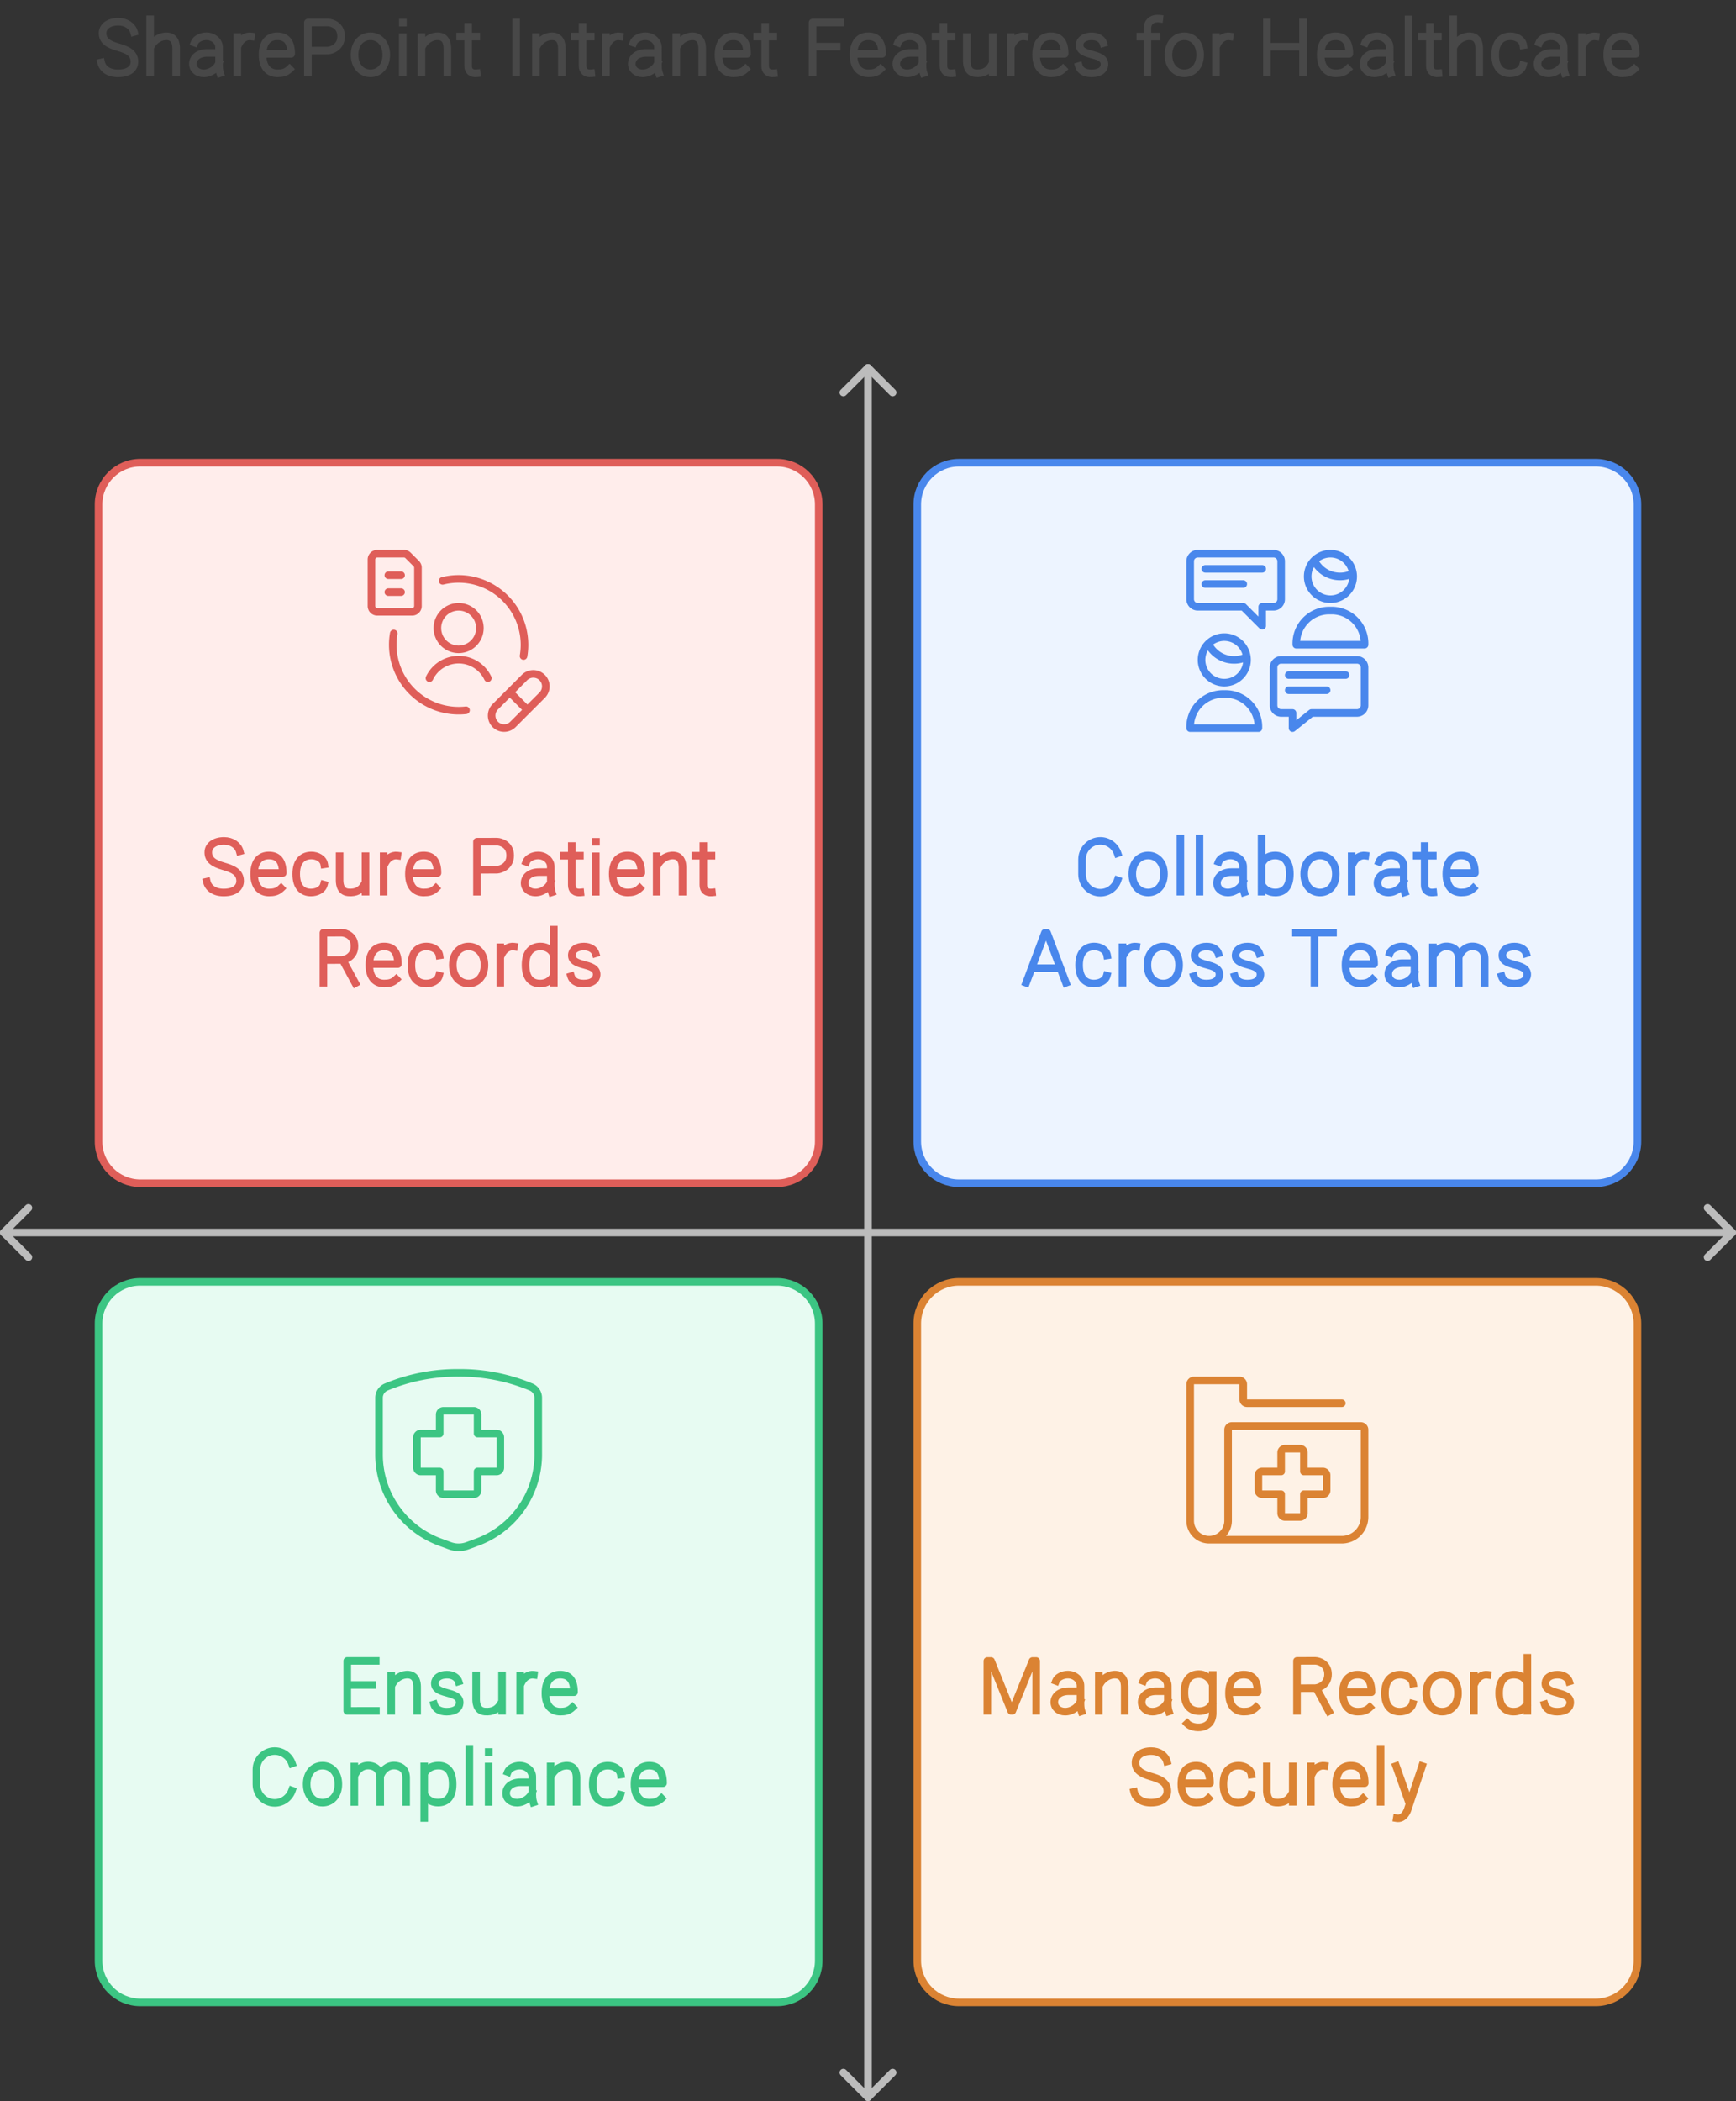 <svg width="458" height="554" viewBox="0 0 458 554" style="fill:none;stroke:none;fill-rule:evenodd;clip-rule:evenodd;stroke-linecap:round;stroke-linejoin:round;stroke-miterlimit:1.5;" version="1.1" xmlns="http://www.w3.org/2000/svg" xmlns:xlink="http://www.w3.org/1999/xlink"><rect x="0" y="0" width="458" height="554" fill="#333333" stroke="none"/><g id="blend" style="mix-blend-mode:multiply"><g id="g-root-4.Vector_sy_1uuwclf184txxc-fill" data-item-order="-207932" data-item-id="4.Vector_sy_1uuwclf184txxc" data-item-class="ScenePart Indexed Fill Stroke" data-item-index="4" data-renderer-id="0" transform="matrix(1, 0, 0, 1, 241, 337)"><g id="4.Vector_sy_1uuwclf184txxc-fill" stroke="none" fill="#FEF2E6" transform="matrix(1, 0, 0, 1, -11, -11)"><g xmlns="http://www.w3.org/2000/svg" transform="translate(-409, -349)"><path d="M432 361H600C606.075 361 611 365.925 611 372V540C611 546.075 606.075 551 600 551H432C425.925 551 421 546.075 421 540V372C421 365.925 425.925 361 432 361Z"></path></g></g></g><g id="g-root-3.Vector_sy_1qf2ugz184txxr-fill" data-item-order="-207930" data-item-id="3.Vector_sy_1qf2ugz184txxr" data-item-class="ScenePart Indexed Fill Stroke" data-item-index="3" data-renderer-id="0" transform="matrix(1, 0, 0, 1, 25, 337)"><g id="3.Vector_sy_1qf2ugz184txxr-fill" stroke="none" fill="#E7FBF2" transform="matrix(1, 0, 0, 1, -11, -11)"><g xmlns="http://www.w3.org/2000/svg" transform="translate(-193, -349)"><path d="M216 361H384C390.075 361 395 365.925 395 372V540C395 546.075 390.075 551 384 551H216C209.925 551 205 546.075 205 540V372C205 365.925 209.925 361 216 361Z"></path></g></g></g><g id="g-root-2.Vector_sy_9lsqr184txc6-fill" data-item-order="-207928" data-item-id="2.Vector_sy_9lsqr184txc6" data-item-class="ScenePart Indexed Fill Stroke" data-item-index="2" data-renderer-id="0" transform="matrix(1, 0, 0, 1, 241, 121)"><g id="2.Vector_sy_9lsqr184txc6-fill" stroke="none" fill="#EDF4FF" transform="matrix(1, 0, 0, 1, -11, -11)"><g xmlns="http://www.w3.org/2000/svg" transform="translate(-409, -133)"><path d="M432 145H600C606.075 145 611 149.925 611 156V324C611 330.075 606.075 335 600 335H432C425.925 335 421 330.075 421 324V156C421 149.925 425.925 145 432 145Z"></path></g></g></g><g id="g-root-1.Vector_sy_4osts3184tzpp-fill" data-item-order="-207926" data-item-id="1.Vector_sy_4osts3184tzpp" data-item-class="ScenePart Indexed Indexed_1 Fill Stroke" data-item-index="1" data-renderer-id="0" transform="matrix(1, 0, 0, 1, 25, 121)"><g id="1.Vector_sy_4osts3184tzpp-fill" stroke="none" fill="#FFEDEB" transform="matrix(1, 0, 0, 1, -11, -11)"><g xmlns="http://www.w3.org/2000/svg" transform="translate(-193, -133)"><path d="M216 145H384C390.075 145 395 149.925 395 156V324C395 330.075 390.075 335 384 335H216C209.925 335 205 330.075 205 324V156C205 149.925 209.925 145 216 145Z"></path></g></g></g><g id="g-root-0.line_sy_vb3dfn184tzpj-fill" data-item-order="-207923" data-item-id="0.line_sy_vb3dfn184tzpj" data-item-class="ScenePart Indexed_0 Stroke" data-item-index="0" data-renderer-id="0" transform="matrix(1, 0, 0, 1, 0, 324)"></g><g id="g-root-0.head_sy_qvwceb184txc0-fill" data-item-order="-207921" data-item-id="0.head_sy_qvwceb184txc0" data-item-class="ScenePart Indexed_0 Stroke" data-item-index="0" data-renderer-id="0" transform="matrix(1, 0, 0, 1, 0, 317.5)"></g><g id="g-root-0.head_1_sy_qvwceb184txc1-fill" data-item-order="-207919" data-item-id="0.head_1_sy_qvwceb184txc1" data-item-class="ScenePart Indexed_0 Stroke" data-item-index="0" data-renderer-id="0" transform="matrix(1, 0, 0, 1, 449.5, 317.5)"></g><g id="g-root-0.line_1_sy_i09c5f184ty4q-fill" data-item-order="-207917" data-item-id="0.line_1_sy_i09c5f184ty4q" data-item-class="ScenePart Indexed_0 Stroke" data-item-index="0" data-renderer-id="0" transform="matrix(1, 0, 0, 1, 228, 96)"></g><g id="g-root-0.head_2_sy_dkfu0z184tywz-fill" data-item-order="-207915" data-item-id="0.head_2_sy_dkfu0z184tywz" data-item-class="ScenePart Indexed_0 Stroke" data-item-index="0" data-renderer-id="0" transform="matrix(1, 0, 0, 1, 221.5, 545.5)"></g><g id="g-root-0.head_3_sy_dkfu0z184tyx0-fill" data-item-order="-207913" data-item-id="0.head_3_sy_dkfu0z184tyx0" data-item-class="ScenePart Indexed_0 Stroke" data-item-index="0" data-renderer-id="0" transform="matrix(1, 0, 0, 1, 221.5, 96)"></g><g id="g-root-tx_sharepoi_v5j7184ve2t-fill" data-item-order="0" data-item-id="tx_sharepoi_v5j7184ve2t" data-item-class="Label Stroke SceneTarget SceneTitle" data-item-index="none" data-renderer-id="0" transform="matrix(1, 0, 0, 1, 18, 0)"></g><g id="g-root-hist_1qegddv184y7ly-fill" data-item-order="0" data-item-id="hist_1qegddv184y7ly" data-item-class="Icon Stroke SceneTarget Indexed Indexed_1 InsideFill InsideColorFill" data-item-index="1" data-renderer-id="0" transform="matrix(1, 0, 0, 1, 96, 144)"></g><g id="g-root-chat_94mbwj184y5fx-fill" data-item-order="0" data-item-id="chat_94mbwj184y5fx" data-item-class="Icon Stroke SceneTarget Indexed InsideFill InsideColorFill" data-item-index="2" data-renderer-id="0" transform="matrix(1, 0, 0, 1, 312, 144)"></g><g id="g-root-tx_securepa_hs560z184vbpo-fill" data-item-order="0" data-item-id="tx_securepa_hs560z184vbpo" data-item-class="Label Stroke SceneTarget Indexed Indexed_1 InsideFill InsideColorFill" data-item-index="1" data-renderer-id="0" transform="matrix(1, 0, 0, 1, 48, 216)"></g><g id="g-root-tx_collabor_v2z7b7184vdaj-fill" data-item-order="0" data-item-id="tx_collabor_v2z7b7184vdaj" data-item-class="Label Stroke SceneTarget Indexed InsideFill InsideColorFill" data-item-index="2" data-renderer-id="0" transform="matrix(1, 0, 0, 1, 264, 216)"></g><g id="g-root-shie_mfgd6r184y70s-fill" data-item-order="0" data-item-id="shie_mfgd6r184y70s" data-item-class="Icon Stroke SceneTarget Indexed InsideFill InsideColorFill" data-item-index="3" data-renderer-id="0" transform="matrix(1, 0, 0, 1, 96, 360)"></g><g id="g-root-fold_18mjvsz184y4n7-fill" data-item-order="0" data-item-id="fold_18mjvsz184y4n7" data-item-class="Icon Stroke SceneTarget Indexed InsideFill InsideColorFill" data-item-index="4" data-renderer-id="0" transform="matrix(1, 0, 0, 1, 312, 360)"></g><g id="g-root-tx_ensureco_18efpoj184vbpm-fill" data-item-order="0" data-item-id="tx_ensureco_18efpoj184vbpm" data-item-class="Label Stroke SceneTarget Indexed InsideFill InsideColorFill" data-item-index="3" data-renderer-id="0" transform="matrix(1, 0, 0, 1, 60, 432)"></g><g id="g-root-tx_managere_1lz9ccj184tyq1-fill" data-item-order="0" data-item-id="tx_managere_1lz9ccj184tyq1" data-item-class="Label Stroke SceneTarget Indexed InsideFill InsideColorFill" data-item-index="4" data-renderer-id="0" transform="matrix(1, 0, 0, 1, 252, 432)"></g><g id="g-root-4.Vector_sy_1uuwclf184txxc-stroke" data-item-order="-207932" data-item-id="4.Vector_sy_1uuwclf184txxc" data-item-class="ScenePart Indexed Fill Stroke" data-item-index="4" data-renderer-id="0" transform="matrix(1, 0, 0, 1, 241, 337)"><g id="4.Vector_sy_1uuwclf184txxc-stroke" fill="none" stroke-linecap="round" stroke-linejoin="round" stroke-miterlimit="1.5" stroke="#DB8333" stroke-width="2" transform="matrix(1, 0, 0, 1, -11, -11)"><g xmlns="http://www.w3.org/2000/svg" transform="translate(-409, -349)"><path d="M432 361H600C606.075 361 611 365.925 611 372V540C611 546.075 606.075 551 600 551H432C425.925 551 421 546.075 421 540V372C421 365.925 425.925 361 432 361Z"></path></g></g></g><g id="g-root-3.Vector_sy_1qf2ugz184txxr-stroke" data-item-order="-207930" data-item-id="3.Vector_sy_1qf2ugz184txxr" data-item-class="ScenePart Indexed Fill Stroke" data-item-index="3" data-renderer-id="0" transform="matrix(1, 0, 0, 1, 25, 337)"><g id="3.Vector_sy_1qf2ugz184txxr-stroke" fill="none" stroke-linecap="round" stroke-linejoin="round" stroke-miterlimit="1.5" stroke="#3CC583" stroke-width="2" transform="matrix(1, 0, 0, 1, -11, -11)"><g xmlns="http://www.w3.org/2000/svg" transform="translate(-193, -349)"><path d="M216 361H384C390.075 361 395 365.925 395 372V540C395 546.075 390.075 551 384 551H216C209.925 551 205 546.075 205 540V372C205 365.925 209.925 361 216 361Z"></path></g></g></g><g id="g-root-2.Vector_sy_9lsqr184txc6-stroke" data-item-order="-207928" data-item-id="2.Vector_sy_9lsqr184txc6" data-item-class="ScenePart Indexed Fill Stroke" data-item-index="2" data-renderer-id="0" transform="matrix(1, 0, 0, 1, 241, 121)"><g id="2.Vector_sy_9lsqr184txc6-stroke" fill="none" stroke-linecap="round" stroke-linejoin="round" stroke-miterlimit="1.5" stroke="#4987EC" stroke-width="2" transform="matrix(1, 0, 0, 1, -11, -11)"><g xmlns="http://www.w3.org/2000/svg" transform="translate(-409, -133)"><path d="M432 145H600C606.075 145 611 149.925 611 156V324C611 330.075 606.075 335 600 335H432C425.925 335 421 330.075 421 324V156C421 149.925 425.925 145 432 145Z"></path></g></g></g><g id="g-root-1.Vector_sy_4osts3184tzpp-stroke" data-item-order="-207926" data-item-id="1.Vector_sy_4osts3184tzpp" data-item-class="ScenePart Indexed Indexed_1 Fill Stroke" data-item-index="1" data-renderer-id="0" transform="matrix(1, 0, 0, 1, 25, 121)"><g id="1.Vector_sy_4osts3184tzpp-stroke" fill="none" stroke-linecap="round" stroke-linejoin="round" stroke-miterlimit="1.5" stroke="#DF5E59" stroke-width="2" transform="matrix(1, 0, 0, 1, -11, -11)"><g xmlns="http://www.w3.org/2000/svg" transform="translate(-193, -133)"><path d="M216 145H384C390.075 145 395 149.925 395 156V324C395 330.075 390.075 335 384 335H216C209.925 335 205 330.075 205 324V156C205 149.925 209.925 145 216 145Z"></path></g></g></g><g id="g-root-0.line_sy_vb3dfn184tzpj-stroke" data-item-order="-207923" data-item-id="0.line_sy_vb3dfn184tzpj" data-item-class="ScenePart Indexed_0 Stroke" data-item-index="0" data-renderer-id="0" transform="matrix(1, 0, 0, 1, 0, 324)"><g id="0.line_sy_vb3dfn184tzpj-stroke" fill="none" stroke-linecap="round" stroke-linejoin="round" stroke-miterlimit="1.5" stroke="#BCBCBC" stroke-width="2" transform="matrix(1, 0, 0, 1, -11, -11)"><g xmlns="http://www.w3.org/2000/svg" transform="translate(-168, -336)"><path d="M180 348L408 348H636"></path></g></g></g><g id="g-root-0.head_sy_qvwceb184txc0-stroke" data-item-order="-207921" data-item-id="0.head_sy_qvwceb184txc0" data-item-class="ScenePart Indexed_0 Stroke" data-item-index="0" data-renderer-id="0" transform="matrix(1, 0, 0, 1, 0, 317.5)"><g id="0.head_sy_qvwceb184txc0-stroke" fill="none" stroke-linecap="round" stroke-linejoin="round" stroke-miterlimit="1.5" stroke="#BCBCBC" stroke-width="2" transform="matrix(1, 0, 0, 1, -11, -11.5)"><g xmlns="http://www.w3.org/2000/svg" transform="translate(-168, -329)"><path d="M186.5 341.5C184.333 343.667 180 348 180 348L186.5 354.5"></path></g></g></g><g id="g-root-0.head_1_sy_qvwceb184txc1-stroke" data-item-order="-207919" data-item-id="0.head_1_sy_qvwceb184txc1" data-item-class="ScenePart Indexed_0 Stroke" data-item-index="0" data-renderer-id="0" transform="matrix(1, 0, 0, 1, 449.5, 317.5)"><g id="0.head_1_sy_qvwceb184txc1-stroke" fill="none" stroke-linecap="round" stroke-linejoin="round" stroke-miterlimit="1.5" stroke="#BCBCBC" stroke-width="2" transform="matrix(1, 0, 0, 1, -11.5, -11.5)"><g xmlns="http://www.w3.org/2000/svg" transform="translate(-617, -329)"><path d="M629.5 341.5C631.666 343.667 636 348 636 348L629.5 354.5"></path></g></g></g><g id="g-root-0.line_1_sy_i09c5f184ty4q-stroke" data-item-order="-207917" data-item-id="0.line_1_sy_i09c5f184ty4q" data-item-class="ScenePart Indexed_0 Stroke" data-item-index="0" data-renderer-id="0" transform="matrix(1, 0, 0, 1, 228, 96)"><g id="0.line_1_sy_i09c5f184ty4q-stroke" fill="none" stroke-linecap="round" stroke-linejoin="round" stroke-miterlimit="1.5" stroke="#BCBCBC" stroke-width="2" transform="matrix(1, 0, 0, 1, -11, -11)"><g xmlns="http://www.w3.org/2000/svg" transform="translate(-396, -108)"><path d="M408 576V352V120"></path></g></g></g><g id="g-root-0.head_2_sy_dkfu0z184tywz-stroke" data-item-order="-207915" data-item-id="0.head_2_sy_dkfu0z184tywz" data-item-class="ScenePart Indexed_0 Stroke" data-item-index="0" data-renderer-id="0" transform="matrix(1, 0, 0, 1, 221.5, 545.5)"><g id="0.head_2_sy_dkfu0z184tywz-stroke" fill="none" stroke-linecap="round" stroke-linejoin="round" stroke-miterlimit="1.5" stroke="#BCBCBC" stroke-width="2" transform="matrix(1, 0, 0, 1, -11.5, -11.5)"><g xmlns="http://www.w3.org/2000/svg" transform="translate(-389, -557)"><path d="M401.5 569.5C403.667 571.667 408 576 408 576L414.5 569.5"></path></g></g></g><g id="g-root-0.head_3_sy_dkfu0z184tyx0-stroke" data-item-order="-207913" data-item-id="0.head_3_sy_dkfu0z184tyx0" data-item-class="ScenePart Indexed_0 Stroke" data-item-index="0" data-renderer-id="0" transform="matrix(1, 0, 0, 1, 221.5, 96)"><g id="0.head_3_sy_dkfu0z184tyx0-stroke" fill="none" stroke-linecap="round" stroke-linejoin="round" stroke-miterlimit="1.5" stroke="#BCBCBC" stroke-width="2" transform="matrix(1, 0, 0, 1, -11.5, -11)"><g xmlns="http://www.w3.org/2000/svg" transform="translate(-389, -108)"><path d="M401.5 126.5C403.667 124.333 408 120 408 120L414.5 126.5"></path></g></g></g><g id="g-root-tx_sharepoi_v5j7184ve2t-stroke" data-item-order="0" data-item-id="tx_sharepoi_v5j7184ve2t" data-item-class="Label Stroke SceneTarget SceneTitle" data-item-index="none" data-renderer-id="0" transform="matrix(1, 0, 0, 1, 18, 0)"><g id="tx_sharepoi_v5j7184ve2t-stroke" fill="none" stroke-linecap="square" stroke-linejoin="miter" stroke-miterlimit="4" stroke="#484848" stroke-width="2" transform="matrix(1, 0, 0, 1, -4, -8)"><g xmlns="http://www.w3.org/2000/svg" transform="translate(213, 9)"><path d="M-191.644 7.457C-192.075 5.893 -193.695 4.732 -195.784 4.732C-198.232 4.732 -199.933 5.931 -199.933 7.754C-199.933 9.724 -198.469 10.685 -195.964 11.406C-193.767 12.045 -191.53 12.812 -191.53 15.288C-191.53 16.951 -192.843 18.346 -195.9 18.346C-198.372 18.346 -199.953 17.106 -200.317 15.483 M-187.382 4.086V18.128M-180.518 18.128V12.074C-180.518 11.363 -180.422 8.791 -182.815 8.587C-184.569 8.439 -186.254 9.547 -187.041 10.928 M-175.682 10.246C-175.318 9.28 -173.902 8.567 -172.562 8.567C-170.708 8.567 -169.206 9.88 -169.206 11.499L-169.2 12.957V15.571C-169.2 16.614 -169.225 17.353 -168.923 18.278M-169.58 12.957H-172.308C-174.811 12.957 -176.111 14.343 -176.111 15.837C-176.111 17.331 -174.873 18.341 -173.257 18.341C-171.275 18.341 -169.649 16.888 -169.249 15.732 M-160.765 8.609C-162.146 8.419 -163.394 9.319 -164.036 10.619M-164.391 8.773V18.123 M-150.613 17.218C-151.586 18.155 -152.611 18.339 -153.796 18.339C-155.865 18.339 -157.728 17.028 -157.728 13.456C-157.728 9.884 -155.919 8.573 -153.85 8.573C-151.782 8.573 -150.178 9.63 -150.178 13.201H-157.398 M-145.769 18.131V4.944L-140.49 4.928C-139.392 4.967 -137.007 5.749 -137.007 8.572C-137.007 11.394 -139.392 12.254 -140.49 12.331L-145.241 12.345 M-125.093 13.457C-125.093 16.522 -126.964 18.34 -129.272 18.34C-131.58 18.34 -133.451 16.522 -133.451 13.457C-133.451 10.392 -131.58 8.573 -129.272 8.573C-126.964 8.573 -125.093 10.392 -125.093 13.457Z M-120.722 4.971H-120.698M-120.738 8.804V18.145 M-115.811 8.78L-115.811 18.128M-108.977 18.128V12.074C-108.977 11.362 -108.881 8.79 -111.264 8.587C-113.022 8.437 -114.711 9.562 -115.487 10.956 M-101.231 18.326C-102.64 18.465 -103.498 17.732 -103.498 16.387V6.081M-101.348 8.642H-103.112M-105.608 8.642H-103.875 M-90.835 4.938V18.127 M-85.611 8.78L-85.611 18.128M-78.777 18.128V12.074C-78.777 11.362 -78.681 8.79 -81.064 8.587C-82.822 8.437 -84.511 9.562 -85.287 10.956 M-71.031 18.326C-72.44 18.465 -73.298 17.732 -73.298 16.387V6.081M-71.148 8.642H-72.912M-75.408 8.642H-73.675 M-63.515 8.609C-64.896 8.419 -66.144 9.319 -66.786 10.619M-67.141 8.773V18.123 M-59.892 10.246C-59.528 9.28 -58.112 8.567 -56.772 8.567C-54.918 8.567 -53.416 9.88 -53.416 11.499L-53.41 12.957V15.571C-53.41 16.614 -53.435 17.353 -53.133 18.278M-53.79 12.957H-56.518C-59.021 12.957 -60.321 14.343 -60.321 15.837C-60.321 17.331 -59.083 18.341 -57.467 18.341C-55.485 18.341 -53.859 16.888 -53.459 15.732 M-48.581 8.78L-48.581 18.128M-41.747 18.128V12.074C-41.747 11.362 -41.651 8.79 -44.034 8.587C-45.792 8.437 -47.481 9.562 -48.257 10.956 M-30.323 17.218C-31.296 18.155 -32.321 18.339 -33.506 18.339C-35.575 18.339 -37.438 17.028 -37.438 13.456C-37.438 9.884 -35.629 8.573 -33.56 8.573C-31.492 8.573 -29.888 9.63 -29.888 13.201H-37.108 M-22.871 18.326C-24.28 18.465 -25.138 17.732 -25.138 16.387V6.081M-22.988 8.642H-24.752M-27.248 8.642H-25.515 M-5.225 4.945C-6.625 4.945 -11.686 4.95 -12.634 4.95V18.124M-6.258 11.297H-12.197 M5.297 17.218C4.324 18.155 3.299 18.339 2.114 18.339C0.045 18.339 -1.818 17.028 -1.818 13.456C-1.818 9.884 -0.009 8.573 2.06 8.573C4.128 8.573 5.732 9.63 5.732 13.201H-1.488 M9.898 10.246C10.262 9.28 11.678 8.567 13.018 8.567C14.872 8.567 16.374 9.88 16.374 11.499L16.38 12.957V15.571C16.38 16.614 16.355 17.353 16.657 18.278M16 12.957H13.272C10.769 12.957 9.469 14.343 9.469 15.837C9.469 17.331 10.707 18.341 12.323 18.341C14.305 18.341 15.931 16.888 16.331 15.732 M24.179 18.326C22.77 18.465 21.912 17.732 21.912 16.387V6.081M24.062 8.642H22.298M19.802 8.642H21.535 M34.897 18.115L34.896 8.767M28.062 8.767L28.062 14.821C28.062 15.533 27.967 18.096 30.349 18.308C32.44 18.493 33.713 17.653 34.415 16.47 M43.305 8.609C41.924 8.419 40.676 9.319 40.034 10.619M39.679 8.773V18.123 M53.457 17.218C52.484 18.155 51.459 18.339 50.274 18.339C48.205 18.339 46.342 17.028 46.342 13.456C46.342 9.884 48.151 8.573 50.22 8.573C52.288 8.573 53.892 9.63 53.892 13.201H46.672 M64.098 10.381C63.802 9.404 62.648 8.584 61.038 8.584C59.15 8.584 57.93 9.447 57.839 10.751C57.734 12.246 58.968 12.822 60.898 13.339C62.592 13.797 64.535 14.277 64.381 16.122C64.282 17.311 63.305 18.346 60.948 18.346C59.042 18.346 57.965 17.53 57.63 16.424 M78.864 3.926C78.696 3.908 78.415 3.907 78.288 3.907C76.708 3.907 75.71 5.035 75.71 6.425V18.129M78.135 8.664H76.046M73.858 8.664H75.384 M89.627 13.457C89.627 16.522 87.756 18.34 85.448 18.34C83.14 18.34 81.269 16.522 81.269 13.457C81.269 10.392 83.14 8.573 85.448 8.573C87.756 8.573 89.627 10.392 89.627 13.457Z M97.425 8.609C96.044 8.419 94.796 9.319 94.154 10.619M93.799 8.773V18.123 M107.254 4.938V18.128M116.767 4.938L116.767 18.128M107.762 11.313H116.287 M128.557 17.218C127.584 18.155 126.559 18.339 125.374 18.339C123.305 18.339 121.441 17.028 121.441 13.456C121.441 9.884 123.251 8.573 125.32 8.573C127.388 8.573 128.992 9.63 128.992 13.201H121.772 M133.158 10.246C133.522 9.28 134.938 8.567 136.278 8.567C138.132 8.567 139.634 9.88 139.634 11.499L139.64 12.957V15.571C139.64 16.614 139.615 17.353 139.917 18.278M139.26 12.957H136.532C134.029 12.957 132.729 14.343 132.729 15.837C132.729 17.331 133.967 18.341 135.583 18.341C137.565 18.341 139.191 16.888 139.591 15.732 M144.606 4.125V18.126 M152.489 18.326C151.08 18.465 150.222 17.732 150.222 16.387V6.081M152.372 8.642H150.608M148.112 8.642H149.845 M156.388 4.086V18.128M163.252 18.128V12.074C163.252 11.363 163.348 8.791 160.955 8.587C159.201 8.439 157.516 9.547 156.729 10.928 M174.782 16.254C174.41 17.649 172.842 18.339 171.373 18.339C169.236 18.339 167.47 17.028 167.47 13.456C167.47 9.884 169.339 8.573 171.477 8.573C172.984 8.573 174.634 9.41 174.867 10.915 M179.068 10.246C179.432 9.28 180.848 8.567 182.188 8.567C184.042 8.567 185.544 9.88 185.544 11.499L185.55 12.957V15.571C185.55 16.614 185.525 17.353 185.827 18.278M185.17 12.957H182.442C179.939 12.957 178.639 14.343 178.639 15.837C178.639 17.331 179.877 18.341 181.493 18.341C183.475 18.341 185.101 16.888 185.501 15.732 M193.985 8.609C192.604 8.419 191.356 9.319 190.714 10.619M190.359 8.773V18.123 M204.137 17.218C203.164 18.155 202.139 18.339 200.953 18.339C198.885 18.339 197.021 17.028 197.021 13.456C197.021 9.884 198.831 8.573 200.9 8.573C202.968 8.573 204.572 9.63 204.572 13.201H197.352"></path></g></g></g><g id="g-root-hist_1qegddv184y7ly-stroke" data-item-order="0" data-item-id="hist_1qegddv184y7ly" data-item-class="Icon Stroke SceneTarget Indexed Indexed_1 InsideFill InsideColorFill" data-item-index="1" data-renderer-id="0" transform="matrix(1, 0, 0, 1, 96, 144)"><g id="hist_1qegddv184y7ly-stroke" fill="none" stroke-linecap="round" stroke-linejoin="round" stroke-miterlimit="1.5" stroke="#DF5E59" stroke-width="1" transform="matrix(2, 0, 0, 2, -23, -23)"><g xmlns="http://www.w3.org/2000/svg" transform="translate(12, 12)"><path d="M9.198 10.306a2.802 2.802 0 1 0 5.604 0a2.802 2.802 0 1 0 -5.604 0 M15.85,16.91a4.259,4.259,0,0,0-7.7,0 M23.018,16.828a1.646,1.646,0,0,1,0,2.327l-3.885,3.883a1.646,1.646,0,0,1-2.327-2.327l3.88-3.883a1.646,1.646,0,0,1,2.328,0Z M18.746 18.767L21.073 21.094 M1.267,8.166h4.6A.767.767,0,0,0,6.634,7.4V2.351a.77.77,0,0,0-.224-.542L5.326.725A.763.763,0,0,0,4.784.5H1.267A.766.766,0,0,0,.5,1.267V7.4A.766.766,0,0,0,1.267,8.166Z M9.888,4.081a8.694,8.694,0,0,1,10.8,8.43,8.806,8.806,0,0,1-.125,1.48 M12.97,21.145a8.691,8.691,0,0,1-9.658-8.634,8.745,8.745,0,0,1,.127-1.493 M2.727 3.338L4.407 3.338 M2.727 5.568L4.407 5.568"></path></g></g></g><g id="g-root-chat_94mbwj184y5fx-stroke" data-item-order="0" data-item-id="chat_94mbwj184y5fx" data-item-class="Icon Stroke SceneTarget Indexed InsideFill InsideColorFill" data-item-index="2" data-renderer-id="0" transform="matrix(1, 0, 0, 1, 312, 144)"><g id="chat_94mbwj184y5fx-stroke" fill="none" stroke-linecap="round" stroke-linejoin="round" stroke-miterlimit="1.5" stroke="#4987EC" stroke-width="1" transform="matrix(2, 0, 0, 2, -23, -23)"><g xmlns="http://www.w3.org/2000/svg" transform="translate(12, 12)"><path d="M13.5 16.5L21 16.5 M13.5 18.5L18.5 18.5 M14.5,12.5A4.335,4.335,0,0,1,19,8a4.335,4.335,0,0,1,4.5,4.5Z M16.000 3.500 A3.000 3.000 0 1 0 22.000 3.500 A3.000 3.000 0 1 0 16.000 3.500 Z M21.971,3.083A3.608,3.608,0,0,1,20.25,3.5a3.749,3.749,0,0,1-3.375-2.114 M.5,23.5A4.335,4.335,0,0,1,5,19a4.335,4.335,0,0,1,4.5,4.5Z M2.000 14.500 A3.000 3.000 0 1 0 8.000 14.500 A3.000 3.000 0 1 0 2.000 14.500 Z M7.973,14.1a3.619,3.619,0,0,1-1.694.4,3.751,3.751,0,0,1-3.386-2.136 M12.5,14.5a1,1,0,0,0-1,1v5a1,1,0,0,0,1,1H14v2l2.5-2h6a1,1,0,0,0,1-1v-5a1,1,0,0,0-1-1Z M10 2.5L2.5 2.5 M7.5 4.5L2.5 4.5 M11.5.5a1,1,0,0,1,1,1v5a1,1,0,0,1-1,1H10V10L7.5,7.5h-6a1,1,0,0,1-1-1v-5a1,1,0,0,1,1-1Z"></path></g></g></g><g id="g-root-tx_securepa_hs560z184vbpo-stroke" data-item-order="0" data-item-id="tx_securepa_hs560z184vbpo" data-item-class="Label Stroke SceneTarget Indexed Indexed_1 InsideFill InsideColorFill" data-item-index="1" data-renderer-id="0" transform="matrix(1, 0, 0, 1, 48, 216)"><g id="tx_securepa_hs560z184vbpo-stroke" fill="none" stroke-linecap="square" stroke-linejoin="miter" stroke-miterlimit="4" stroke="#DF5E59" stroke-width="2" transform="matrix(1, 0, 0, 1, -6, -7)"><g xmlns="http://www.w3.org/2000/svg" transform="translate(77, 8)"><path d="M-55.759 7.457C-56.19 5.893 -57.81 4.732 -59.899 4.732C-62.347 4.732 -64.048 5.931 -64.048 7.754C-64.048 9.724 -62.584 10.685 -60.079 11.406C-57.882 12.045 -55.645 12.812 -55.645 15.288C-55.645 16.951 -56.958 18.346 -60.015 18.346C-62.487 18.346 -64.068 17.106 -64.432 15.483 M-44.838 17.218C-45.811 18.155 -46.836 18.339 -48.021 18.339C-50.09 18.339 -51.953 17.028 -51.953 13.456C-51.953 9.884 -50.144 8.573 -48.075 8.573C-46.007 8.573 -44.403 9.63 -44.403 13.201H-51.623 M-33.543 16.254C-33.915 17.649 -35.483 18.339 -36.952 18.339C-39.089 18.339 -40.855 17.028 -40.855 13.456C-40.855 9.884 -38.986 8.573 -36.848 8.573C-35.341 8.573 -33.691 9.41 -33.458 10.915 M-22.568 18.115L-22.569 8.767M-29.403 8.767L-29.403 14.821C-29.403 15.533 -29.498 18.096 -27.116 18.308C-25.025 18.493 -23.752 17.653 -23.05 16.47 M-14.16 8.609C-15.541 8.419 -16.789 9.319 -17.431 10.619M-17.786 8.773V18.123 M-4.008 17.218C-4.981 18.155 -6.006 18.339 -7.191 18.339C-9.26 18.339 -11.123 17.028 -11.123 13.456C-11.123 9.884 -9.314 8.573 -7.245 8.573C-5.177 8.573 -3.573 9.63 -3.573 13.201H-10.793 M6.836 18.131V4.944L12.115 4.928C13.213 4.967 15.598 5.749 15.598 8.572C15.598 11.394 13.213 12.254 12.115 12.331L7.364 12.345 M19.833 10.246C20.197 9.28 21.613 8.567 22.953 8.567C24.807 8.567 26.309 9.88 26.309 11.499L26.315 12.957V15.571C26.315 16.614 26.29 17.353 26.591 18.278M25.935 12.957H23.207C20.704 12.957 19.404 14.343 19.404 15.837C19.404 17.331 20.642 18.341 22.258 18.341C24.24 18.341 25.866 16.888 26.266 15.732 M34.114 18.326C32.705 18.465 31.847 17.732 31.847 16.387V6.081M33.997 8.642H32.233M29.737 8.642H31.47 M38.203 4.971H38.227M38.187 8.804V18.145 M49.762 17.218C48.789 18.155 47.764 18.339 46.579 18.339C44.51 18.339 42.647 17.028 42.647 13.456C42.647 9.884 44.456 8.573 46.525 8.573C48.593 8.573 50.197 9.63 50.197 13.201H42.977 M54.244 8.78L54.244 18.128M61.078 18.128V12.074C61.078 11.362 61.174 8.79 58.791 8.587C57.033 8.437 55.344 9.562 54.568 10.956 M68.824 18.326C67.415 18.465 66.557 17.732 66.557 16.387V6.081M68.707 8.642H66.943M64.447 8.642H66.18 M-33.67 42.133V28.945L-28.874 28.93C-27.804 28.967 -25.483 29.729 -25.483 32.477C-25.483 35.224 -27.804 36.061 -28.874 36.136L-33.121 36.15M-25.256 42.249L-28.367 36.514 M-14.448 41.218C-15.421 42.155 -16.446 42.339 -17.631 42.339C-19.7 42.339 -21.563 41.028 -21.563 37.456C-21.563 33.884 -19.754 32.573 -17.685 32.573C-15.617 32.573 -14.013 33.63 -14.013 37.201H-21.233 M-3.153 40.254C-3.525 41.649 -5.093 42.339 -6.562 42.339C-8.699 42.339 -10.465 41.028 -10.465 37.456C-10.465 33.884 -8.596 32.573 -6.458 32.573C-4.951 32.573 -3.301 33.41 -3.068 34.915 M8.812 37.457C8.812 40.522 6.941 42.34 4.633 42.34C2.325 42.34 0.454 40.522 0.454 37.457C0.454 34.392 2.325 32.573 4.633 32.573C6.941 32.573 8.812 34.392 8.812 37.457Z M16.61 32.609C15.229 32.419 13.981 33.319 13.339 34.619M12.984 32.773V42.123 M27.115 42.124V28.123M26.755 40.773C25.893 41.871 24.795 42.34 23.485 42.34C21.304 42.34 19.652 41.029 19.652 37.458C19.652 33.886 21.409 32.575 23.591 32.575C24.86 32.575 26.07 33.114 26.755 34.175 M38.123 34.381C37.827 33.404 36.673 32.584 35.063 32.584C33.175 32.584 31.955 33.447 31.864 34.751C31.759 36.246 32.993 36.822 34.923 37.339C36.617 37.797 38.56 38.277 38.406 40.122C38.307 41.31 37.33 42.346 34.973 42.346C33.067 42.346 31.99 41.53 31.655 40.424"></path></g></g></g><g id="g-root-tx_collabor_v2z7b7184vdaj-stroke" data-item-order="0" data-item-id="tx_collabor_v2z7b7184vdaj" data-item-class="Label Stroke SceneTarget Indexed InsideFill InsideColorFill" data-item-index="2" data-renderer-id="0" transform="matrix(1, 0, 0, 1, 264, 216)"><g id="tx_collabor_v2z7b7184vdaj-stroke" fill="none" stroke-linecap="square" stroke-linejoin="miter" stroke-miterlimit="4" stroke="#4987EC" stroke-width="2" transform="matrix(1, 0, 0, 1, -6, -7)"><g xmlns="http://www.w3.org/2000/svg" transform="translate(77, 8)"><path d="M-40.153 15.13C-40.814 17.034 -42.602 18.398 -44.705 18.398C-47.37 18.398 -49.531 16.207 -49.531 13.504V9.621C-49.531 6.918 -47.37 4.727 -44.705 4.727C-42.602 4.727 -40.814 6.091 -40.153 7.995 M-27.913 13.457C-27.913 16.522 -29.784 18.34 -32.092 18.34C-34.4 18.34 -36.271 16.522 -36.271 13.457C-36.271 10.392 -34.4 8.573 -32.092 8.573C-29.784 8.573 -27.913 10.392 -27.913 13.457Z M-23.584 4.125V18.126 M-18.534 4.125V18.126 M-13.502 10.246C-13.138 9.28 -11.722 8.567 -10.382 8.567C-8.528 8.567 -7.026 9.88 -7.026 11.499L-7.02 12.957V15.571C-7.02 16.614 -7.045 17.353 -6.744 18.278M-7.4 12.957H-10.128C-12.631 12.957 -13.931 14.343 -13.931 15.837C-13.931 17.331 -12.693 18.341 -11.077 18.341C-9.095 18.341 -7.469 16.888 -7.069 15.732 M-2.165 18.124V4.123M-1.782 10.138C-1.092 9.102 0.104 8.575 1.359 8.575C3.54 8.575 5.297 9.886 5.297 13.458C5.297 17.029 3.645 18.34 1.464 18.34C0.167 18.34 -0.923 17.88 -1.782 16.803 M17.427 13.457C17.427 16.522 15.556 18.34 13.248 18.34C10.94 18.34 9.069 16.522 9.069 13.457C9.069 10.392 10.94 8.573 13.248 8.573C15.556 8.573 17.427 10.392 17.427 13.457Z M25.225 8.609C23.844 8.419 22.596 9.319 21.954 10.619M21.599 8.773V18.123 M28.848 10.246C29.212 9.28 30.628 8.567 31.968 8.567C33.822 8.567 35.324 9.88 35.324 11.499L35.33 12.957V15.571C35.33 16.614 35.305 17.353 35.607 18.278M34.95 12.957H32.222C29.719 12.957 28.419 14.343 28.419 15.837C28.419 17.331 29.657 18.341 31.273 18.341C33.255 18.341 34.881 16.888 35.281 15.732 M43.129 18.326C41.72 18.465 40.862 17.732 40.862 16.387V6.081M43.012 8.642H41.248M38.752 8.642H40.485 M53.687 17.218C52.714 18.155 51.689 18.339 50.504 18.339C48.435 18.339 46.572 17.028 46.572 13.456C46.572 9.884 48.381 8.573 50.45 8.573C52.518 8.573 54.122 9.63 54.122 13.201H46.902 M-64.281 42.145L-59.333 28.973L-58.745 28.973L-53.781 42.145M-62.464 38.294H-55.605 M-42.993 40.254C-43.365 41.649 -44.933 42.339 -46.402 42.339C-48.539 42.339 -50.305 41.028 -50.305 37.456C-50.305 33.884 -48.436 32.573 -46.298 32.573C-44.791 32.573 -43.141 33.41 -42.908 34.915 M-35.22 32.609C-36.601 32.419 -37.849 33.319 -38.491 34.619M-38.846 32.773V42.123 M-23.918 37.457C-23.918 40.522 -25.789 42.34 -28.097 42.34C-30.405 42.34 -32.276 40.522 -32.276 37.457C-32.276 34.392 -30.405 32.573 -28.097 32.573C-25.789 32.573 -23.918 34.392 -23.918 37.457Z M-13.567 34.381C-13.863 33.404 -15.017 32.584 -16.627 32.584C-18.515 32.584 -19.735 33.447 -19.826 34.751C-19.931 36.246 -18.697 36.822 -16.767 37.339C-15.073 37.797 -13.13 38.277 -13.284 40.122C-13.383 41.31 -14.36 42.346 -16.717 42.346C-18.623 42.346 -19.7 41.53 -20.035 40.424 M-2.757 34.381C-3.053 33.404 -4.207 32.584 -5.817 32.584C-7.705 32.584 -8.925 33.447 -9.016 34.751C-9.121 36.246 -7.887 36.822 -5.957 37.339C-4.263 37.797 -2.32 38.277 -2.474 40.122C-2.573 41.31 -3.55 42.346 -5.907 42.346C-7.813 42.346 -8.89 41.53 -9.225 40.424 M16.688 28.945C13.425 28.945 10.162 28.95 6.899 28.95M11.785 42.124V29.456 M27.092 41.218C26.119 42.155 25.094 42.339 23.909 42.339C21.84 42.339 19.977 41.028 19.977 37.456C19.977 33.884 21.786 32.573 23.855 32.573C25.923 32.573 27.527 33.63 27.527 37.201H20.307 M31.693 34.246C32.057 33.28 33.473 32.567 34.813 32.567C36.667 32.567 38.169 33.88 38.169 35.499L38.175 36.957V39.571C38.175 40.614 38.15 41.353 38.452 42.278M37.795 36.957H35.067C32.564 36.957 31.264 38.343 31.264 39.837C31.264 41.331 32.502 42.341 34.118 42.341C36.1 42.341 37.726 40.888 38.126 39.732 M43.025 32.814L43.025 42.162M49.859 42.162L49.848 35.47C49.784 34.526 49.417 33.078 47.543 32.649C45.603 32.205 44.123 33.248 43.387 34.595M56.694 42.162V36.108C56.694 35.396 56.809 33.206 54.378 32.649C52.349 32.184 50.815 33.347 50.114 34.783 M67.633 34.381C67.337 33.404 66.183 32.584 64.573 32.584C62.685 32.584 61.465 33.447 61.374 34.751C61.269 36.246 62.503 36.822 64.433 37.339C66.127 37.797 68.07 38.277 67.916 40.122C67.817 41.31 66.84 42.346 64.483 42.346C62.577 42.346 61.5 41.53 61.165 40.424"></path></g></g></g><g id="g-root-shie_mfgd6r184y70s-stroke" data-item-order="0" data-item-id="shie_mfgd6r184y70s" data-item-class="Icon Stroke SceneTarget Indexed InsideFill InsideColorFill" data-item-index="3" data-renderer-id="0" transform="matrix(1, 0, 0, 1, 96, 360)"><g id="shie_mfgd6r184y70s-stroke" fill="none" stroke-linecap="round" stroke-linejoin="round" stroke-miterlimit="1.5" stroke="#3CC583" stroke-width="1" transform="matrix(2, 0, 0, 2, -21, -23)"><g xmlns="http://www.w3.org/2000/svg" transform="translate(11, 12)"><path d="M17.5,9a.5.5,0,0,0-.5-.5H14.5V6a.5.5,0,0,0-.5-.5H10a.5.5,0,0,0-.5.5V8.5H7a.5.5,0,0,0-.5.5v4a.5.5,0,0,0,.5.5H9.5V16a.5.5,0,0,0,.5.5h4a.5.5,0,0,0,.5-.5V13.5H17a.5.5,0,0,0,.5-.5Z M1.5,3.775v7.637A12.311,12.311,0,0,0,9.719,22.88l1.121.414a3.365,3.365,0,0,0,2.32,0l1.121-.414A12.311,12.311,0,0,0,22.5,11.412V3.775a1.533,1.533,0,0,0-.934-1.406A24.256,24.256,0,0,0,12,.5,24.256,24.256,0,0,0,2.434,2.369,1.533,1.533,0,0,0,1.5,3.775Z"></path></g></g></g><g id="g-root-fold_18mjvsz184y4n7-stroke" data-item-order="0" data-item-id="fold_18mjvsz184y4n7" data-item-class="Icon Stroke SceneTarget Indexed InsideFill InsideColorFill" data-item-index="4" data-renderer-id="0" transform="matrix(1, 0, 0, 1, 312, 360)"><g id="fold_18mjvsz184y4n7-stroke" fill="none" stroke-linecap="round" stroke-linejoin="round" stroke-miterlimit="1.5" stroke="#DB8333" stroke-width="1" transform="matrix(2, 0, 0, 2, -23, -21)"><g xmlns="http://www.w3.org/2000/svg" transform="translate(12, 11)"><path d="M18.5,14a.5.5,0,0,0-.5-.5H15.5V11a.5.5,0,0,0-.5-.5H13a.5.5,0,0,0-.5.5v2.5H10a.5.5,0,0,0-.5.5v2a.5.5,0,0,0,.5.5h2.5V19a.5.5,0,0,0,.5.5h2a.5.5,0,0,0,.5-.5V16.5H18a.5.5,0,0,0,.5-.5Z M3,22.5H20.5a3,3,0,0,0,3-3V8a.5.5,0,0,0-.5-.5H6a.5.5,0,0,0-.5.5V20a2.5,2.5,0,0,1-5,0V2A.5.5,0,0,1,1,1.5H7a.5.5,0,0,1,.5.5V4a.5.5,0,0,0,.5.5H20.5"></path></g></g></g><g id="g-root-tx_ensureco_18efpoj184vbpm-stroke" data-item-order="0" data-item-id="tx_ensureco_18efpoj184vbpm" data-item-class="Label Stroke SceneTarget Indexed InsideFill InsideColorFill" data-item-index="3" data-renderer-id="0" transform="matrix(1, 0, 0, 1, 60, 432)"><g id="tx_ensureco_18efpoj184vbpm-stroke" fill="none" stroke-linecap="square" stroke-linejoin="miter" stroke-miterlimit="4" stroke="#3CC583" stroke-width="2" transform="matrix(1, 0, 0, 1, -5, -7)"><g xmlns="http://www.w3.org/2000/svg" transform="translate(64, 8)"><path d="M-19.823 18.137L-27.386 18.142V4.95C-26.438 4.95 -21.264 4.95 -19.864 4.95M-20.876 11.297H-26.922 M-15.781 8.78L-15.781 18.128M-8.947 18.128V12.074C-8.947 11.362 -8.851 8.79 -11.234 8.587C-12.992 8.437 -14.681 9.562 -15.457 10.956 M1.988 10.381C1.692 9.404 0.538 8.584 -1.072 8.584C-2.96 8.584 -4.18 9.447 -4.271 10.751C-4.376 12.246 -3.142 12.822 -1.212 13.339C0.482 13.797 2.425 14.277 2.271 16.122C2.172 17.311 1.195 18.346 -1.162 18.346C-3.068 18.346 -4.145 17.53 -4.48 16.424 M13.447 18.115L13.446 8.767M6.612 8.767L6.612 14.821C6.612 15.533 6.517 18.096 8.899 18.308C10.99 18.493 12.263 17.653 12.965 16.47 M21.855 8.609C20.474 8.419 19.226 9.319 18.584 10.619M18.229 8.773V18.123 M32.007 17.218C31.034 18.155 30.009 18.339 28.824 18.339C26.755 18.339 24.892 17.028 24.892 13.456C24.892 9.884 26.701 8.573 28.77 8.573C30.838 8.573 32.442 9.63 32.442 13.201H25.222 M-41.973 39.13C-42.634 41.034 -44.422 42.398 -46.525 42.398C-49.19 42.398 -51.351 40.207 -51.351 37.504V33.621C-51.351 30.918 -49.19 28.727 -46.525 28.727C-44.422 28.727 -42.634 30.091 -41.973 31.995 M-29.733 37.457C-29.733 40.522 -31.604 42.34 -33.912 42.34C-36.22 42.34 -38.091 40.522 -38.091 37.457C-38.091 34.392 -36.22 32.573 -33.912 32.573C-31.604 32.573 -29.733 34.392 -29.733 37.457Z M-25.52 32.814L-25.52 42.162M-18.686 42.162L-18.697 35.47C-18.761 34.526 -19.128 33.078 -21.002 32.649C-22.942 32.205 -24.422 33.248 -25.158 34.595M-11.851 42.162V36.108C-11.851 35.396 -11.736 33.206 -14.167 32.649C-16.196 32.184 -17.73 33.347 -18.431 34.783 M-7.077 32.774V46.393M-6.711 34.124C-5.828 33.027 -4.647 32.558 -3.338 32.558C-1.157 32.558 0.422 33.904 0.422 37.476C0.422 41.047 -1.262 42.323 -3.444 42.323C-4.715 42.323 -6.001 41.783 -6.711 40.719 M4.836 28.125V42.126 M9.928 28.971H9.952M9.912 32.804V42.145 M14.958 34.246C15.322 33.28 16.738 32.567 18.078 32.567C19.932 32.567 21.434 33.88 21.434 35.499L21.44 36.957V39.571C21.44 40.614 21.415 41.353 21.716 42.278M21.06 36.957H18.332C15.829 36.957 14.529 38.343 14.529 39.837C14.529 41.331 15.767 42.341 17.383 42.341C19.365 42.341 20.991 40.888 21.391 39.732 M26.269 32.78L26.269 42.128M33.103 42.128V36.074C33.103 35.362 33.199 32.79 30.816 32.587C29.058 32.437 27.369 33.562 26.593 34.956 M44.692 40.254C44.32 41.649 42.752 42.339 41.283 42.339C39.146 42.339 37.38 41.028 37.38 37.456C37.38 33.884 39.249 32.573 41.387 32.573C42.894 32.573 44.544 33.41 44.777 34.915 M55.507 41.218C54.534 42.155 53.509 42.339 52.324 42.339C50.255 42.339 48.392 41.028 48.392 37.456C48.392 33.884 50.201 32.573 52.27 32.573C54.338 32.573 55.942 33.63 55.942 37.201H48.722"></path></g></g></g><g id="g-root-tx_managere_1lz9ccj184tyq1-stroke" data-item-order="0" data-item-id="tx_managere_1lz9ccj184tyq1" data-item-class="Label Stroke SceneTarget Indexed InsideFill InsideColorFill" data-item-index="4" data-renderer-id="0" transform="matrix(1, 0, 0, 1, 252, 432)"><g id="tx_managere_1lz9ccj184tyq1-stroke" fill="none" stroke-linecap="square" stroke-linejoin="miter" stroke-miterlimit="4" stroke="#DB8333" stroke-width="2" transform="matrix(1, 0, 0, 1, -4, -7)"><g xmlns="http://www.w3.org/2000/svg" transform="translate(87, 8)"><path d="M-74.514 18.116L-74.506 4.978H-73.537L-68.234 18.115H-67.918L-62.599 4.978H-61.629L-61.635 18.116 M-56.417 10.246C-56.053 9.28 -54.637 8.567 -53.297 8.567C-51.443 8.567 -49.941 9.88 -49.941 11.499L-49.935 12.957V15.571C-49.935 16.614 -49.96 17.353 -49.659 18.278M-50.315 12.957H-53.043C-55.546 12.957 -56.846 14.343 -56.846 15.837C-56.846 17.331 -55.608 18.341 -53.992 18.341C-52.01 18.341 -50.384 16.888 -49.984 15.732 M-45.106 8.78L-45.106 18.128M-38.272 18.128V12.074C-38.272 11.362 -38.176 8.79 -40.559 8.587C-42.317 8.437 -44.006 9.562 -44.782 10.956 M-33.377 10.246C-33.013 9.28 -31.597 8.567 -30.257 8.567C-28.403 8.567 -26.901 9.88 -26.901 11.499L-26.895 12.957V15.571C-26.895 16.614 -26.92 17.353 -26.619 18.278M-27.275 12.957H-30.003C-32.506 12.957 -33.806 14.343 -33.806 15.837C-33.806 17.331 -32.568 18.341 -30.952 18.341C-28.97 18.341 -27.344 16.888 -26.944 15.732 M-15.056 8.652V18.654C-15.056 23.351 -20.349 23.001 -21.784 21.47M-15.39 16.573C-16.07 17.661 -17.294 18.214 -18.58 18.214C-20.761 18.214 -22.518 16.903 -22.518 13.331C-22.518 9.76 -20.867 8.449 -18.685 8.449C-17.417 8.449 -16.112 9.129 -15.39 10.502 M-3.648 17.218C-4.621 18.155 -5.646 18.339 -6.831 18.339C-8.9 18.339 -10.764 17.028 -10.764 13.456C-10.764 9.884 -8.954 8.573 -6.885 8.573C-4.817 8.573 -3.213 9.63 -3.213 13.201H-10.433 M7.18 18.133V4.945L11.976 4.93C13.046 4.967 15.367 5.729 15.367 8.477C15.367 11.224 13.046 12.061 11.976 12.136L7.729 12.15M15.594 18.249L12.483 12.514 M26.402 17.218C25.429 18.155 24.404 18.339 23.219 18.339C21.15 18.339 19.286 17.028 19.286 13.456C19.286 9.884 21.096 8.573 23.165 8.573C25.233 8.573 26.837 9.63 26.837 13.201H19.617 M37.697 16.254C37.325 17.649 35.757 18.339 34.288 18.339C32.151 18.339 30.385 17.028 30.385 13.456C30.385 9.884 32.254 8.573 34.392 8.573C35.899 8.573 37.549 9.41 37.782 10.915 M49.662 13.457C49.662 16.522 47.791 18.34 45.483 18.34C43.175 18.34 41.304 16.522 41.304 13.457C41.304 10.392 43.175 8.573 45.483 8.573C47.791 8.573 49.662 10.392 49.662 13.457Z M57.46 8.609C56.079 8.419 54.831 9.319 54.189 10.619M53.834 8.773V18.123 M67.965 18.124V4.123M67.605 16.773C66.743 17.871 65.645 18.34 64.335 18.34C62.154 18.34 60.502 17.029 60.502 13.458C60.502 9.886 62.259 8.575 64.441 8.575C65.71 8.575 66.92 9.114 67.605 10.175 M78.973 10.381C78.677 9.404 77.523 8.584 75.913 8.584C74.025 8.584 72.805 9.447 72.714 10.751C72.609 12.246 73.843 12.822 75.773 13.339C77.467 13.797 79.41 14.277 79.256 16.122C79.157 17.311 78.18 18.346 75.823 18.346C73.917 18.346 72.84 17.53 72.505 16.424 M-27.134 31.457C-27.565 29.893 -29.185 28.732 -31.274 28.732C-33.722 28.732 -35.423 29.931 -35.423 31.754C-35.423 33.724 -33.959 34.685 -31.454 35.406C-29.258 36.045 -27.02 36.812 -27.02 39.288C-27.02 40.951 -28.333 42.346 -31.39 42.346C-33.862 42.346 -35.443 41.106 -35.807 39.483 M-16.213 41.218C-17.186 42.155 -18.211 42.339 -19.396 42.339C-21.465 42.339 -23.328 41.028 -23.328 37.456C-23.328 33.884 -21.519 32.573 -19.45 32.573C-17.382 32.573 -15.778 33.63 -15.778 37.201H-22.998 M-4.918 40.254C-5.29 41.649 -6.858 42.339 -8.327 42.339C-10.464 42.339 -12.23 41.028 -12.23 37.456C-12.23 33.884 -10.361 32.573 -8.223 32.573C-6.716 32.573 -5.066 33.41 -4.833 34.915 M6.057 42.115L6.056 32.767M-0.778 32.767L-0.778 38.821C-0.778 39.532 -0.873 42.096 1.509 42.307C3.6 42.493 4.873 41.653 5.575 40.47 M14.465 32.609C13.084 32.419 11.836 33.319 11.194 34.619M10.839 32.773V42.123 M24.617 41.218C23.644 42.155 22.619 42.339 21.434 42.339C19.365 42.339 17.502 41.028 17.502 37.456C17.502 33.884 19.311 32.573 21.38 32.573C23.448 32.573 25.052 33.63 25.052 37.201H17.832 M29.236 28.125V42.126 M33.499 46.437C35.053 46.683 35.975 45.233 36.332 44.286L40.183 32.691M33.323 32.691L36.664 42.1"></path></g></g></g></g></svg>